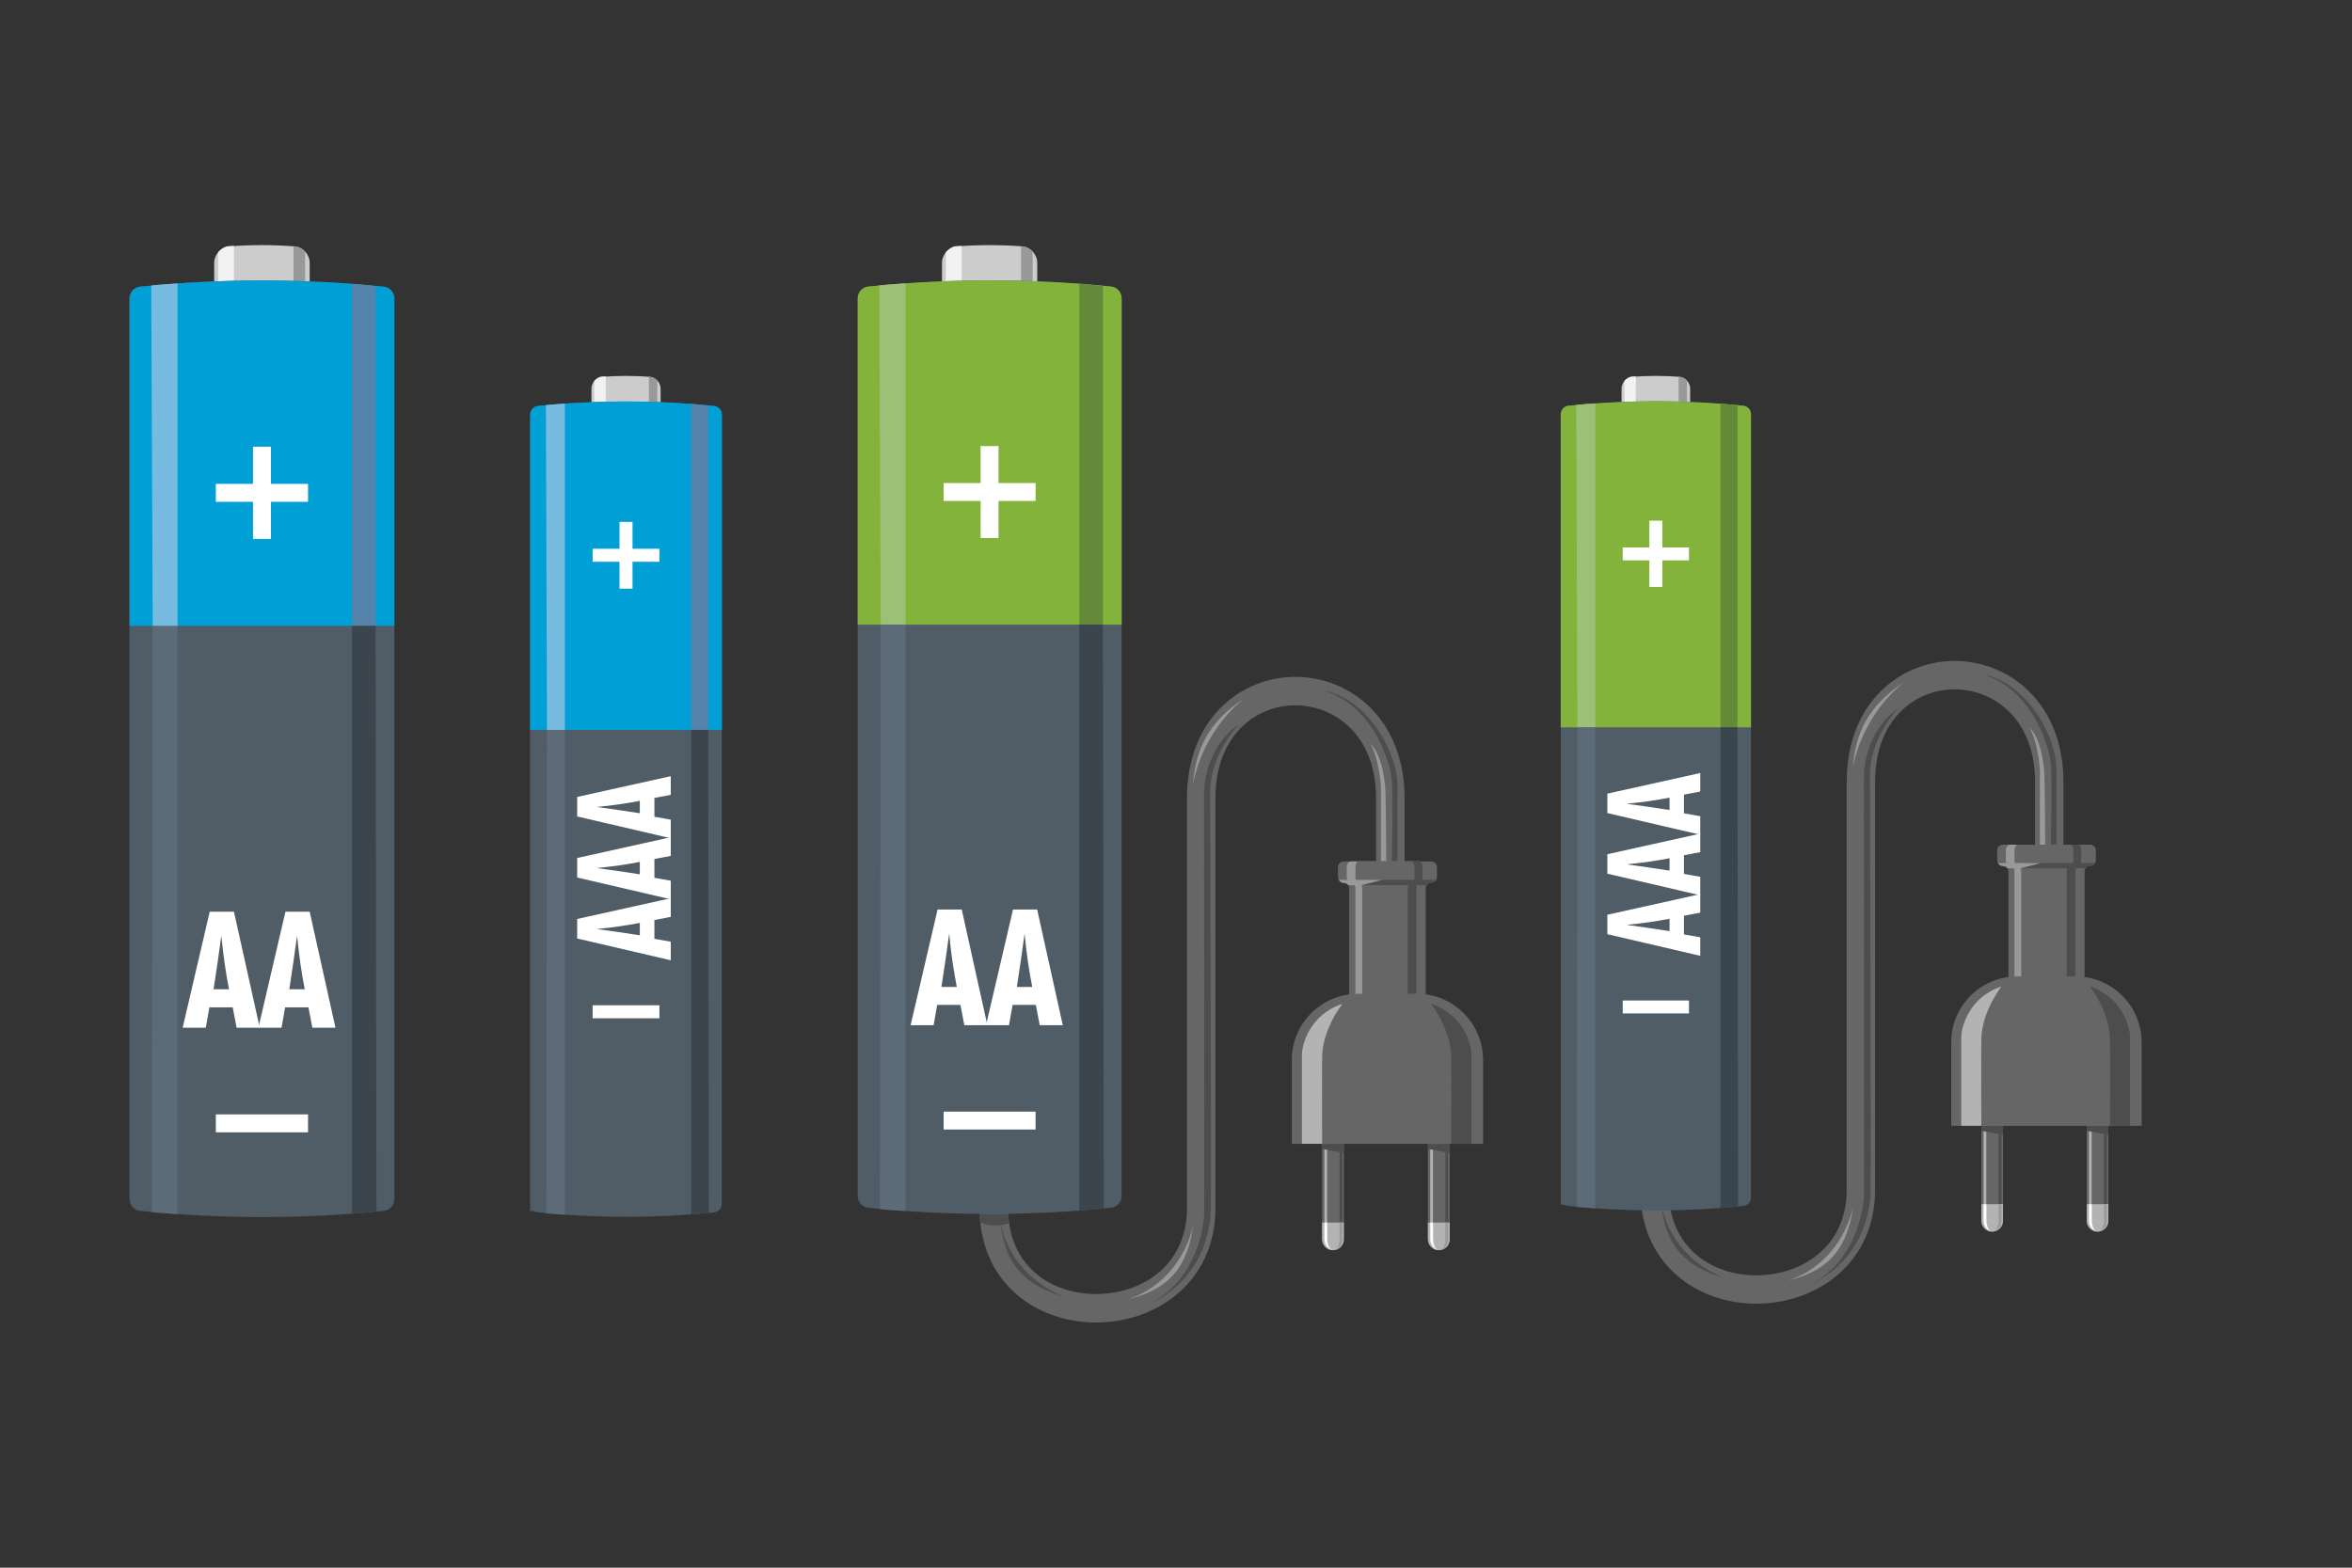 <?xml version="1.0" encoding="UTF-8"?>
<svg id="Artwork" xmlns="http://www.w3.org/2000/svg" viewBox="0 0 300 200">
  <rect x="0" y="0" width="300" height="200" fill="#333333" stroke="none"/>
  <defs>
    <style>
      .cls-1 {
        fill: #505d67;
      }

      .cls-2 {
        fill: #fff;
      }

      .cls-3 {
        fill: #5483ac;
      }

      .cls-4 {
        fill: #4d4d4d;
      }

      .cls-5 {
        fill: #9cc176;
      }

      .cls-6 {
        fill: #5c6b77;
      }

      .cls-7 {
        fill: #648a39;
      }

      .cls-8 {
        fill: #009fd6;
      }

      .cls-9 {
        fill: #999;
      }

      .cls-10 {
        fill: #ccc;
      }

      .cls-11 {
        fill: #b3b3b3;
      }

      .cls-12 {
        fill: #3b454d;
      }

      .cls-13 {
        fill: #666;
      }

      .cls-14 {
        fill: #f2f2f2;
      }

      .cls-15 {
        fill: #84b33b;
      }

      .cls-16 {
        fill: #78bbe1;
      }
    </style>
  </defs>
  <g>
    <path class="cls-10" d="M37.58,80.07c-2.78,.21-5.56,.21-8.34,0-1.06-.08-1.92-1.04-1.92-2.11V33.54c0-1.06,.86-2.02,1.92-2.11,2.78-.21,5.56-.21,8.34,0,1.06,.08,1.92,1.04,1.92,2.11v44.43c0,1.06-.86,2.02-1.92,2.11Z"/>
    <path class="cls-14" d="M29.84,31.38c-.25,.01-.5,.02-.74,.03-.47,.03-1.05,.49-1.27,.76l-.02,8.31h2.03v-9.1Z"/>
    <path class="cls-9" d="M38.92,32.1c-.35-.37-.82-.63-1.34-.67-.05,0-.09,0-.14,0v8.41h1.48v-7.73Z"/>
    <path class="cls-1" d="M48.93,154.48c-10.32,1.05-20.72,1.05-31.04,0-.78-.08-1.37-.73-1.37-1.51V38.08c0-.78,.59-1.43,1.37-1.51,10.32-1.05,20.72-1.05,31.04,0,.78,.08,1.37,.73,1.37,1.51,0,38.3,0,76.59,0,114.89,0,.78-.59,1.43-1.37,1.51Z"/>
    <path class="cls-8" d="M48.93,36.57c-2.31-.23-4.63-.42-6.95-.55-8.03-.45-16.08-.27-24.09,.55-.78,.08-1.37,.73-1.37,1.51v41.76H50.3c0-13.92,0-27.84,0-41.76,0-.78-.59-1.43-1.37-1.51Z"/>
    <g>
      <rect class="cls-2" x="27.53" y="61.73" width="11.76" height="2.29"/>
      <rect class="cls-2" x="32.27" y="56.99" width="2.29" height="11.76"/>
    </g>
    <rect class="cls-2" x="27.53" y="142.17" width="11.76" height="2.29"/>
    <g>
      <path class="cls-3" d="M44.89,79.84V36.21s2.66,.23,3.02,.3v43.33h-3.02Z"/>
      <path class="cls-12" d="M44.89,79.84v74.99c.53-.06,2.69-.18,3.13-.28l-.11-74.71h-3.02Z"/>
    </g>
    <path class="cls-16" d="M22.64,79.86V36.16s-2.98,.2-3.35,.27l.19,43.43h3.16Z"/>
    <path class="cls-6" d="M22.64,79.86v75.03c-.56-.06-2.82-.16-3.28-.26l.11-74.76h3.16Z"/>
    <g>
      <path class="cls-2" d="M23.3,131.11l3.45-14.8h3.09l3.29,14.8h-2.95l-.5-2.6h-2.97l-.46,2.6h-2.95Zm3.94-4.9h1.97c-.2-1.03-.39-2.12-.55-3.25s-.3-2.33-.43-3.58c-.15,1.11-.31,2.23-.47,3.37-.17,1.14-.34,2.29-.52,3.46Z"/>
      <path class="cls-2" d="M32.96,131.11l3.45-14.8h3.09l3.29,14.8h-2.95l-.5-2.6h-2.97l-.46,2.6h-2.95Zm3.94-4.9h1.97c-.2-1.03-.39-2.12-.55-3.25s-.3-2.33-.43-3.58c-.15,1.11-.31,2.23-.47,3.37-.17,1.14-.34,2.29-.52,3.46Z"/>
    </g>
  </g>
  <g>
    <path class="cls-10" d="M82.87,84.54c-2.01,.15-4.03,.15-6.04,0-.77-.06-1.39-.76-1.39-1.52V49.59c0-.77,.62-1.47,1.39-1.52,2.01-.15,4.03-.15,6.04,0,.77,.06,1.39,.76,1.39,1.52v33.42c0,.77-.62,1.47-1.39,1.52Z"/>
    <path class="cls-14" d="M77.26,48.03c-.18,0-.36,.01-.54,.02-.34,.02-.76,.35-.92,.55v6.02s1.46,0,1.46,0v-6.59Z"/>
    <path class="cls-9" d="M83.84,48.55c-.25-.27-.59-.45-.97-.48-.03,0-.07,0-.1,0v6.09h1.07v-5.6Z"/>
    <path class="cls-1" d="M91.08,154.67c-7.47,.76-15,.76-22.48,0-.56-.06-.99-.53-.99,.16V54.13c0-1.81,.43-2.29,.99-2.34,7.47-.76,15-.76,22.48,0,.56,.06,.99,.53,.99,1.09,0,28.98,0,74.21,0,100.7,0,.56-.43,1.04-.99,1.09Z"/>
    <path class="cls-8" d="M91.08,51.79c-1.68-.17-3.35-.3-5.03-.4-5.81-.32-11.64-.19-17.44,.4-.56,.06-.99,.53-.99,1.09v40.24h24.46c0-10.08,0-30.16,0-40.24,0-.56-.43-1.04-.99-1.09Z"/>
    <g>
      <rect class="cls-2" x="75.59" y="70.01" width="8.52" height="1.66"/>
      <rect class="cls-2" x="79.02" y="66.58" width="1.66" height="8.52"/>
    </g>
    <rect class="cls-2" x="75.59" y="128.25" width="8.52" height="1.66"/>
    <g>
      <path class="cls-3" d="M88.16,93.12V51.53s1.93,.17,2.18,.22v41.38h-2.18Z"/>
      <path class="cls-12" d="M88.16,93.12v61.8c.39-.05,1.95-.13,2.26-.21l-.08-61.6h-2.18Z"/>
    </g>
    <path class="cls-16" d="M72.05,93.14V51.49s-2.16,.15-2.42,.2l.14,41.45h2.29Z"/>
    <path class="cls-6" d="M72.05,93.14v61.83c-.41-.05-2.05-.12-2.37-.19l.08-61.64h2.29Z"/>
    <g>
      <path class="cls-2" d="M85.56,122.51l-11.94-2.78v-2.49l11.94-2.65v2.38l-2.09,.4v2.4l2.09,.37v2.38Zm-3.95-3.18v-1.59c-.83,.16-1.71,.31-2.62,.44-.91,.13-1.88,.25-2.89,.34,.89,.12,1.8,.25,2.72,.38s1.85,.27,2.79,.42Z"/>
      <path class="cls-2" d="M85.56,114.73l-11.94-2.78v-2.49l11.94-2.65v2.38l-2.09,.4v2.4l2.09,.37v2.38Zm-3.95-3.18v-1.59c-.83,.16-1.71,.31-2.62,.44-.91,.13-1.88,.25-2.89,.34,.89,.12,1.8,.25,2.72,.38s1.85,.27,2.79,.42Z"/>
      <path class="cls-2" d="M85.56,106.94l-11.94-2.78v-2.49l11.94-2.65v2.38l-2.09,.4v2.4l2.09,.37v2.38Zm-3.95-3.18v-1.59c-.83,.16-1.71,.31-2.62,.44-.91,.13-1.88,.25-2.89,.34,.89,.12,1.8,.25,2.72,.38s1.85,.27,2.79,.42Z"/>
    </g>
  </g>
  <g>
    <g>
      <path class="cls-13" d="M259.57,99.74v9.15h3.62v-9.15c0-10.12-6.98-15.42-13.88-15.42s-13.76,5.3-13.76,15.42v52.01c0,7.52-5.98,10.95-11.53,10.95s-11.18-3.39-11.18-10.95v-5.23h-3.62v5.23c0,4.51,1.61,8.3,4.67,10.96,2.67,2.33,6.27,3.61,10.13,3.61,7.53,0,15.15-5,15.15-14.57v-52.01c0-8.11,5.26-11.8,10.14-11.8s10.26,3.69,10.26,11.8Z"/>
      <path class="cls-4" d="M261.58,107.76s.2-8.95-.03-10.59c-.36-2.61-2.59-9.29-8.63-11.12,5.28,.95,9.17,7.25,9.39,11.88v9.82h-.73Z"/>
      <path class="cls-9" d="M260.88,110.78s-.02-11.67-.16-12.64-.35-3.72-1.88-5.39c1.26,2.3,1.41,5.97,1.35,5.96v9.89s.69,2.18,.69,2.18Z"/>
      <g>
        <rect class="cls-13" x="252.72" y="140.84" width="2.77" height="16.3" rx="1.38" ry="1.38"/>
        <rect class="cls-4" x="254.93" y="143.63" width=".36" height="10"/>
        <rect class="cls-11" x="253.01" y="143.34" width=".34" height="10.29"/>
        <polygon class="cls-4" points="252.72 144.27 255.49 144.8 255.49 143.63 252.72 143.63 252.72 144.27"/>
        <path class="cls-11" d="M252.72,153.62v2.13c0,.76,.62,1.38,1.38,1.38s1.38-.62,1.38-1.38v-2.13h-2.77Z"/>
        <path class="cls-9" d="M254.93,153.62v2.12s0,1.14-.65,1.38c.4-.11,1-.53,1.01-1.36s0-2.14,0-2.14h-.36Z"/>
        <path class="cls-2" d="M253.37,153.62v2.12s0,1.14,.65,1.38c-.4-.11-1-.53-1.01-1.36s0-2.14,0-2.14h.36Z"/>
        <g>
          <rect class="cls-13" x="266.16" y="140.84" width="2.77" height="16.3" rx="1.38" ry="1.38"/>
          <rect class="cls-4" x="268.37" y="143.63" width=".36" height="10"/>
          <rect class="cls-11" x="266.45" y="143.34" width=".34" height="10.29"/>
          <polygon class="cls-4" points="266.16 144.27 268.93 144.8 268.93 143.63 266.16 143.63 266.16 144.27"/>
          <path class="cls-11" d="M266.16,153.62v2.13c0,.76,.62,1.38,1.38,1.38s1.38-.62,1.38-1.38v-2.13h-2.77Z"/>
          <path class="cls-9" d="M268.37,153.62v2.12s0,1.14-.65,1.38c.4-.11,1-.53,1.01-1.36s0-2.14,0-2.14h-.36Z"/>
          <path class="cls-2" d="M266.81,153.62v2.12s0,1.14,.65,1.38c-.4-.11-1-.53-1.01-1.36s0-2.14,0-2.14h.36Z"/>
        </g>
        <path class="cls-13" d="M266.6,107.76h-11.14c-.4,0-.72,.32-.72,.72v1.27c0,.4,.32,.72,.72,.72h0c.4,0,.72,.32,.72,.72v17.24c0,.4,.32,.72,.72,.72h8.27c.4,0,.72-.32,.72-.72v-17.24c0-.4,.32-.72,.72-.72h0c.4,0,.72-.32,.72-.72v-1.27c0-.4-.32-.72-.72-.72Z"/>
        <path class="cls-9" d="M264.95,107.76h-8.55c-.3,0-.55,.32-.55,.72v1.27c0,.4,.25,.72,.55,.72h0c.3,0,.55,.32,.55,.72v17.24c0,.4,.25,.72,.55,.72h6.35c.3,0,.55-.32,.55-.72v-17.24c0-.4,.25-.72,.55-.72h0c.3,0,.55-.32,.55-.72v-1.27c0-.4-.25-.72-.55-.72Z"/>
        <path class="cls-4" d="M265.1,107.76h-6.17c-.22,0-.4,.32-.4,.72v1.27c0,.4,.18,.72,.4,.72h0c.22,0,.4,.32,.4,.72v17.24c0,.4,.18,.72,.4,.72h4.58c.22,0,.4-.32,.4-.72v-17.24c0-.4,.18-.72,.4-.72h0c.22,0,.4-.32,.4-.72v-1.27c0-.4-.18-.72-.4-.72Z"/>
        <path class="cls-13" d="M264.01,107.76h-6.63c-.24,0-.43,.32-.43,.72v1.27c0,.4,.19,.72,.43,.72h0c.24,0,.43,.32,.43,.72v17.24c0,.4,.19,.72,.43,.72h4.93c.24,0,.43-.32,.43-.72v-17.24c0-.4,.19-.72,.43-.72h0c.24,0,.43-.32,.43-.72v-1.27c0-.4-.19-.72-.43-.72Z"/>
        <path class="cls-13" d="M257.3,124.57h7.46c4.64,0,8.41,3.77,8.41,8.41v10.65h-24.29v-10.65c0-4.64,3.77-8.41,8.41-8.41Z"/>
        <path class="cls-11" d="M250.16,143.63v-11.3c0-1.37,1.08-5.17,5.12-6.47-1.26,1.68-2.52,4.26-2.56,6.72s0,11.04,0,11.04h-2.56Z"/>
        <path class="cls-4" d="M271.69,143.63v-11.3c0-1.37-1.08-5.17-5.12-6.47,1.26,1.68,2.52,4.26,2.56,6.72s0,11.04,0,11.04h2.56Z"/>
        <path class="cls-4" d="M258.93,110.1h8.27s.06,.24-.45,.34-.52,.09-.75,.33c-.23,.02-8.6,0-8.6,0l1.53-.67Z"/>
        <path class="cls-9" d="M260.37,110.1h-5.54s.24,.34,.49,.37c.51,.06,.51,.06,.74,.3,.23,.02,1.68,0,1.68,0l2.63-.67Z"/>
      </g>
      <path class="cls-4" d="M242.11,90.38s-4.13,2.53-4.37,8.62l.02,53.53s-.26,8.28-7.23,11.55c6.26-2.8,7.97-8.37,8.06-11.98,.08-3.16-.08-53.7-.08-53.7,.29-4,2.54-6.83,3.6-8.03Z"/>
      <path class="cls-9" d="M242.9,87.03s-5.07,3.55-6.56,10.85c.3-4.29,1.97-7.93,6.56-10.85Z"/>
      <path class="cls-9" d="M227.76,163.43s6.48-1.34,8.59-9.32c-.72,4.66-2.61,8.01-8.59,9.32Z"/>
      <path class="cls-4" d="M211.88,153.29s.45,6.6,8.07,9.77c-4.52-1.34-7.59-3.67-8.07-9.77Z"/>
      <path class="cls-4" d="M209.29,153.54s1.12,.88,3.7,.18c-.15-1-.14-1.21-.14-1.21h-3.64l.08,1.02Z"/>
    </g>
    <g>
      <path class="cls-10" d="M214.2,84.26c-2,.15-4,.15-5.99,0-.76-.06-1.38-.75-1.38-1.51V49.58c0-.76,.62-1.45,1.38-1.51,2-.15,4-.15,5.99,0,.76,.06,1.38,.75,1.38,1.51v33.17c0,.76-.62,1.45-1.38,1.51Z"/>
      <path class="cls-14" d="M208.64,48.03c-.18,0-.36,.01-.53,.02-.34,.02-.76,.35-.91,.55v5.97s1.45,0,1.45,0v-6.54Z"/>
      <path class="cls-9" d="M215.17,48.54c-.25-.27-.59-.45-.96-.48-.03,0-.07,0-.1,0v6.04h1.07v-5.56Z"/>
      <path class="cls-1" d="M222.36,153.86c-7.42,.75-14.89,.75-22.3,0-.56-.06-.98-.53-.98,.15V54.08c0-1.8,.42-2.27,.98-2.33,7.42-.75,14.89-.75,22.3,0,.56,.06,.98,.53,.98,1.09,0,28.76,0,73.65,0,99.93,0,.56-.42,1.03-.98,1.09Z"/>
      <path class="cls-15" d="M222.36,51.76c-1.66-.17-3.33-.3-5-.39-5.77-.32-11.56-.19-17.31,.39-.56,.06-.98,.53-.98,1.09v39.94h24.27c0-10,0-29.93,0-39.94,0-.56-.42-1.03-.98-1.09Z"/>
      <g>
        <rect class="cls-2" x="206.98" y="69.84" width="8.45" height="1.65"/>
        <rect class="cls-2" x="210.38" y="66.43" width="1.65" height="8.45"/>
      </g>
      <rect class="cls-2" x="206.98" y="127.64" width="8.45" height="1.65"/>
      <g>
        <path class="cls-7" d="M219.45,92.78V51.5s1.91,.17,2.17,.21v41.06h-2.17Z"/>
        <path class="cls-12" d="M219.45,92.78v61.33c.38-.05,1.94-.13,2.25-.2l-.08-61.13h-2.17Z"/>
      </g>
      <path class="cls-5" d="M203.47,92.79V51.46s-2.14,.15-2.41,.2l.13,41.13h2.27Z"/>
      <path class="cls-6" d="M203.47,92.79v61.36c-.4-.05-2.03-.12-2.35-.19l.08-61.17h2.27Z"/>
      <g>
        <path class="cls-2" d="M216.87,121.94l-11.85-2.76v-2.48l11.85-2.63v2.36l-2.08,.4v2.38l2.08,.37v2.36Zm-3.92-3.16v-1.57c-.83,.16-1.69,.31-2.6,.44-.91,.13-1.86,.24-2.87,.34,.89,.12,1.79,.24,2.7,.38s1.84,.27,2.77,.42Z"/>
        <path class="cls-2" d="M216.87,114.22l-11.85-2.76v-2.48l11.85-2.63v2.36l-2.08,.4v2.38l2.08,.37v2.36Zm-3.92-3.16v-1.57c-.83,.16-1.69,.31-2.6,.44-.91,.13-1.86,.24-2.87,.34,.89,.12,1.79,.24,2.7,.38s1.84,.27,2.77,.42Z"/>
        <path class="cls-2" d="M216.87,106.49l-11.85-2.76v-2.48l11.85-2.63v2.36l-2.08,.4v2.38l2.08,.37v2.36Zm-3.92-3.16v-1.57c-.83,.16-1.69,.31-2.6,.44-.91,.13-1.86,.24-2.87,.34,.89,.12,1.79,.24,2.7,.38s1.84,.27,2.77,.42Z"/>
      </g>
    </g>
  </g>
  <g>
    <g>
      <path class="cls-13" d="M175.52,101.84v9.19h3.64v-9.19c0-10.17-7.01-15.49-13.94-15.49s-13.82,5.32-13.82,15.49v52.25c0,7.56-6.01,11-11.59,11s-11.23-3.4-11.23-11v-5.25h-3.64v5.25c0,4.53,1.62,8.34,4.69,11.01,2.68,2.34,6.3,3.62,10.18,3.62,7.56,0,15.22-5.03,15.22-14.64v-52.25c0-8.14,5.28-11.85,10.19-11.85s10.3,3.71,10.3,11.85Z"/>
      <path class="cls-4" d="M177.53,109.9s.2-8.99-.03-10.63c-.36-2.62-2.6-9.33-8.67-11.17,5.31,.96,9.21,7.29,9.43,11.94v9.87h-.73Z"/>
      <path class="cls-9" d="M176.83,112.93s-.02-11.72-.16-12.7-.35-3.74-1.89-5.41c1.27,2.31,1.41,5.99,1.36,5.98v9.94s.69,2.19,.69,2.19Z"/>
      <g>
        <rect class="cls-13" x="168.63" y="143.13" width="2.78" height="16.37" rx="1.39" ry="1.39"/>
        <rect class="cls-4" x="170.86" y="145.93" width=".36" height="10.04"/>
        <rect class="cls-11" x="168.93" y="145.63" width=".34" height="10.34"/>
        <polygon class="cls-4" points="168.63 146.57 171.41 147.1 171.41 145.93 168.63 145.93 168.63 146.57"/>
        <path class="cls-11" d="M168.63,155.97v2.14c0,.77,.62,1.39,1.39,1.39s1.39-.62,1.39-1.39v-2.14h-2.78Z"/>
        <path class="cls-9" d="M170.86,155.97v2.13s0,1.15-.65,1.38c.4-.11,1-.53,1.01-1.37s0-2.15,0-2.15h-.36Z"/>
        <path class="cls-2" d="M169.29,155.97v2.13s0,1.15,.65,1.38c-.4-.11-1-.53-1.01-1.37s0-2.15,0-2.15h.36Z"/>
        <g>
          <rect class="cls-13" x="182.13" y="143.13" width="2.78" height="16.37" rx="1.39" ry="1.39"/>
          <rect class="cls-4" x="184.36" y="145.93" width=".36" height="10.04"/>
          <rect class="cls-11" x="182.43" y="145.63" width=".34" height="10.34"/>
          <polygon class="cls-4" points="182.13 146.57 184.91 147.1 184.91 145.93 182.13 145.93 182.13 146.57"/>
          <path class="cls-11" d="M182.13,155.97v2.14c0,.77,.62,1.39,1.39,1.39s1.39-.62,1.39-1.39v-2.14h-2.78Z"/>
          <path class="cls-9" d="M184.36,155.97v2.13s0,1.15-.65,1.38c.4-.11,1-.53,1.01-1.37s0-2.15,0-2.15h-.36Z"/>
          <path class="cls-2" d="M182.79,155.97v2.13s0,1.15,.65,1.38c-.4-.11-1-.53-1.01-1.37s0-2.15,0-2.15h.36Z"/>
        </g>
        <path class="cls-13" d="M182.57,109.9h-11.19c-.4,0-.72,.32-.72,.72v1.27c0,.4,.32,.72,.72,.72h0c.4,0,.72,.32,.72,.72v17.32c0,.4,.32,.72,.72,.72h8.31c.4,0,.72-.32,.72-.72v-17.32c0-.4,.32-.72,.72-.72h0c.4,0,.72-.32,.72-.72v-1.27c0-.4-.32-.72-.72-.72Z"/>
        <path class="cls-9" d="M180.92,109.9h-8.59c-.3,0-.55,.32-.55,.72v1.27c0,.4,.25,.72,.55,.72h0c.3,0,.55,.32,.55,.72v17.32c0,.4,.25,.72,.55,.72h6.38c.3,0,.55-.32,.55-.72v-17.32c0-.4,.25-.72,.55-.72h0c.3,0,.55-.32,.55-.72v-1.27c0-.4-.25-.72-.55-.72Z"/>
        <path class="cls-4" d="M181.07,109.9h-6.2c-.22,0-.4,.32-.4,.72v1.27c0,.4,.18,.72,.4,.72h0c.22,0,.4,.32,.4,.72v17.32c0,.4,.18,.72,.4,.72h4.6c.22,0,.4-.32,.4-.72v-17.32c0-.4,.18-.72,.4-.72h0c.22,0,.4-.32,.4-.72v-1.27c0-.4-.18-.72-.4-.72Z"/>
        <path class="cls-13" d="M179.98,109.9h-6.66c-.24,0-.43,.32-.43,.72v1.27c0,.4,.19,.72,.43,.72h0c.24,0,.43,.32,.43,.72v17.32c0,.4,.19,.72,.43,.72h4.95c.24,0,.43-.32,.43-.72v-17.32c0-.4,.19-.72,.43-.72h0c.24,0,.43-.32,.43-.72v-1.27c0-.4-.19-.72-.43-.72Z"/>
        <path class="cls-13" d="M173.23,126.78h7.49c4.66,0,8.45,3.79,8.45,8.45v10.7h-24.4v-10.7c0-4.66,3.79-8.45,8.45-8.45Z"/>
        <path class="cls-11" d="M166.06,145.93v-11.35c0-1.38,1.08-5.19,5.15-6.5-1.27,1.69-2.53,4.27-2.57,6.75-.04,2.47,0,11.09,0,11.09h-2.57Z"/>
        <path class="cls-4" d="M187.69,145.93s0-9.97,0-11.35-1.08-5.19-5.15-6.5c1.27,1.69,2.53,4.27,2.57,6.75s0,11.09,0,11.09h2.57Z"/>
        <path class="cls-4" d="M174.88,112.25h8.3s.06,.24-.45,.34-.52,.09-.75,.33c-.23,.02-8.64,0-8.64,0l1.53-.68Z"/>
        <path class="cls-9" d="M176.31,112.25h-5.56s.24,.34,.49,.37c.52,.06,.51,.06,.74,.31,.23,.02,1.69,0,1.69,0l2.64-.68Z"/>
      </g>
      <path class="cls-4" d="M157.97,92.44s-4.15,2.54-4.39,8.66l.02,53.77s-.26,8.31-7.26,11.61c6.29-2.81,8.01-8.41,8.1-12.03,.08-3.17-.08-53.94-.08-53.94,.3-4.01,2.55-6.86,3.61-8.06Z"/>
      <path class="cls-9" d="M158.77,89.07s-5.09,3.57-6.59,10.9c.3-4.31,1.98-7.96,6.59-10.9Z"/>
      <path class="cls-9" d="M143.56,165.82s6.51-1.34,8.63-9.36c-.72,4.68-2.62,8.05-8.63,9.36Z"/>
      <path class="cls-4" d="M127.61,155.63s.45,6.63,8.11,9.81c-4.54-1.35-7.62-3.69-8.11-9.81Z"/>
      <path class="cls-4" d="M125.01,155.89s1.12,.89,3.71,.18c-.15-1.01-.14-1.21-.14-1.21h-3.66l.08,1.03Z"/>
    </g>
    <g>
      <path class="cls-10" d="M130.38,79.91c-2.77,.21-5.55,.21-8.31,0-1.06-.08-1.92-1.04-1.92-2.1V33.53c0-1.06,.86-2.02,1.92-2.1,2.77-.21,5.55-.21,8.31,0,1.06,.08,1.92,1.04,1.92,2.1v44.29c0,1.06-.86,2.02-1.92,2.1Z"/>
      <path class="cls-14" d="M122.66,31.38c-.25,.01-.49,.02-.74,.03-.47,.03-1.05,.48-1.26,.76l-.02,8.28h2.02v-9.07Z"/>
      <path class="cls-9" d="M131.72,32.1c-.35-.37-.82-.63-1.34-.67-.05,0-.09,0-.14,0v8.38h1.48v-7.71Z"/>
      <path class="cls-1" d="M141.7,154.09c-10.29,1.04-20.65,1.04-30.94,0-.77-.08-1.36-.73-1.36-1.51V38.06c0-.78,.59-1.43,1.36-1.51,10.29-1.04,20.65-1.04,30.94,0,.77,.08,1.36,.73,1.36,1.51,0,38.17,0,76.35,0,114.52,0,.78-.59,1.43-1.36,1.51Z"/>
      <path class="cls-15" d="M141.7,36.55c-2.31-.23-4.62-.42-6.93-.54-8-.45-16.03-.26-24.01,.54-.77,.08-1.36,.73-1.36,1.51v41.63h33.67c0-13.88,0-27.75,0-41.63,0-.78-.59-1.43-1.36-1.51Z"/>
      <g>
        <rect class="cls-2" x="120.36" y="61.63" width="11.73" height="2.28"/>
        <rect class="cls-2" x="125.08" y="56.91" width="2.28" height="11.73"/>
      </g>
      <rect class="cls-2" x="120.36" y="141.82" width="11.73" height="2.28"/>
      <g>
        <path class="cls-7" d="M137.67,79.69V36.2s2.66,.23,3.01,.3v43.2h-3.01Z"/>
        <path class="cls-12" d="M137.67,79.69v74.75c.53-.06,2.69-.18,3.12-.28l-.11-74.47h-3.01Z"/>
      </g>
      <path class="cls-5" d="M115.49,79.71V36.15s-2.97,.2-3.34,.27l.19,43.29h3.15Z"/>
      <path class="cls-6" d="M115.49,79.71v74.79c-.56-.06-2.82-.16-3.26-.26l.11-74.52h3.15Z"/>
      <g>
        <path class="cls-2" d="M116.15,130.79l3.44-14.76h3.08l3.27,14.76h-2.94l-.5-2.59h-2.96l-.46,2.59h-2.94Zm3.93-4.88h1.96c-.2-1.03-.38-2.11-.55-3.24s-.3-2.32-.42-3.57c-.15,1.11-.3,2.23-.47,3.36-.17,1.14-.34,2.29-.52,3.45Z"/>
        <path class="cls-2" d="M125.77,130.79l3.44-14.76h3.08l3.27,14.76h-2.94l-.5-2.59h-2.96l-.46,2.59h-2.94Zm3.93-4.88h1.96c-.2-1.03-.38-2.11-.55-3.24s-.3-2.32-.42-3.57c-.15,1.11-.3,2.23-.47,3.36-.17,1.14-.34,2.29-.52,3.45Z"/>
      </g>
    </g>
  </g>
</svg>